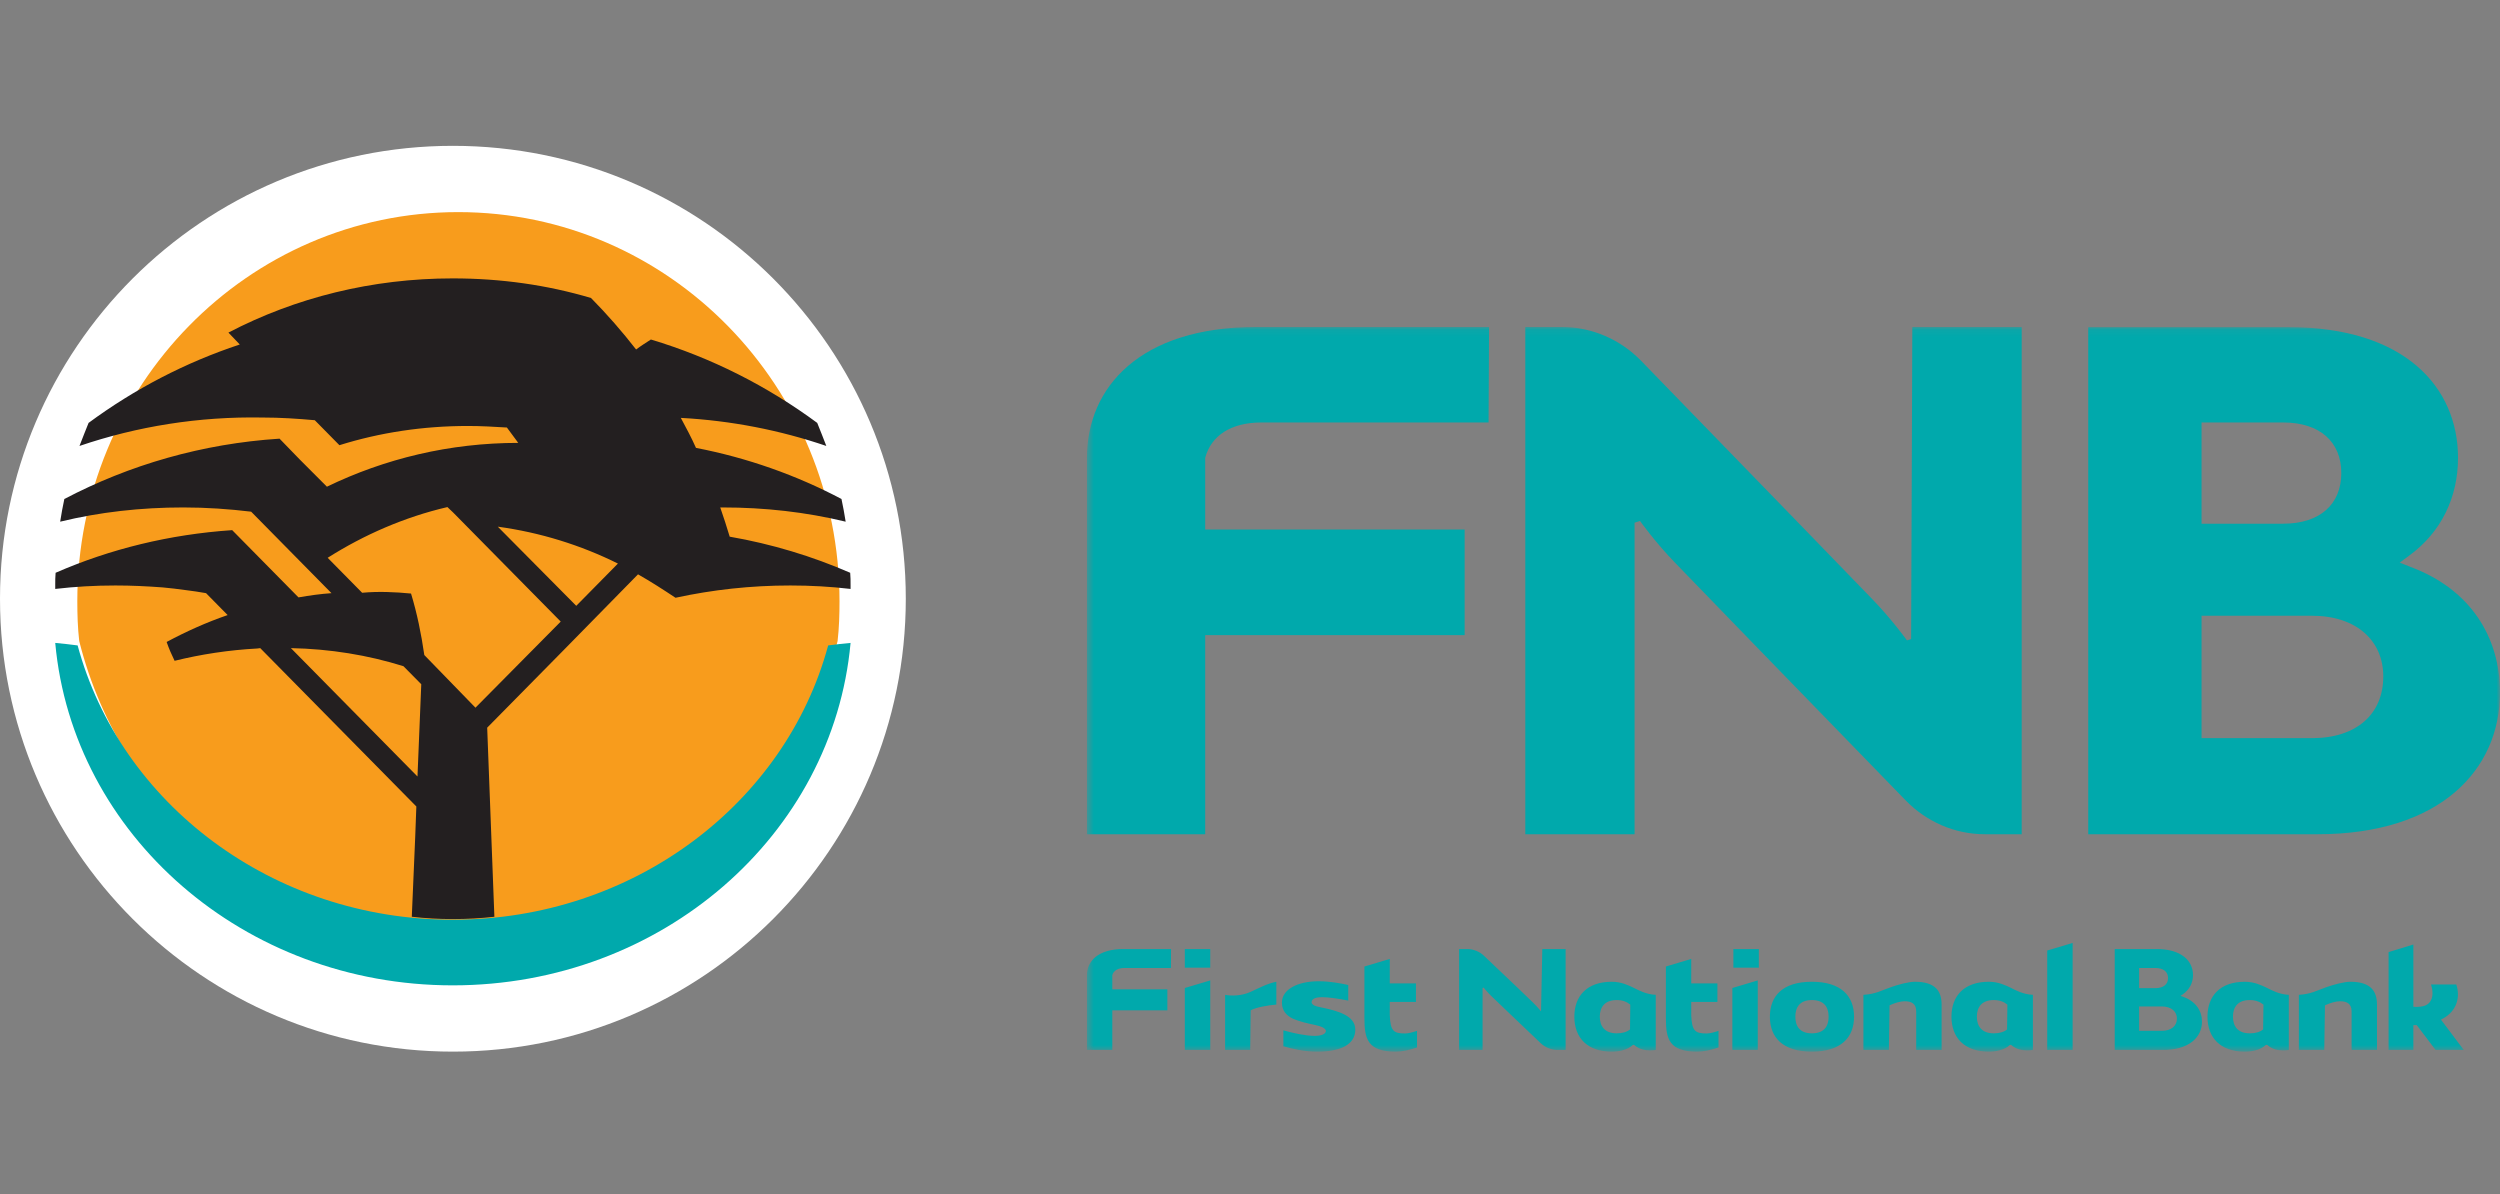 <svg width="360" height="172" viewBox="0 0 360 172" fill="none" xmlns="http://www.w3.org/2000/svg">
<rect x="0" y="0" width="360" height="172" fill="#808080" stroke="none"/>
<path fill-rule="evenodd" clip-rule="evenodd" d="M65.217 21C101.229 21 130.435 50.204 130.435 86.217C130.435 122.23 101.229 151.435 65.217 151.435C29.205 151.435 0 122.23 0 86.217C0 50.204 29.205 21 65.217 21Z" fill="white"/>
<path fill-rule="evenodd" clip-rule="evenodd" d="M11.133 86.577C11.133 55.609 35.694 30.544 65.983 30.544C96.328 30.544 120.889 55.609 120.889 86.577C120.889 88.489 120.834 90.398 120.614 92.308C114.393 117.152 92.306 135.528 65.983 135.528C39.713 135.528 17.63 117.152 11.408 92.308C11.189 90.398 11.133 88.489 11.133 86.577Z" fill="#F89C1C"/>
<path fill-rule="evenodd" clip-rule="evenodd" d="M80.744 89.509L65.245 73.794L64.428 73.019C58.262 74.455 52.424 77.003 47.185 80.323L52.149 85.359C54.496 85.139 56.896 85.248 59.189 85.47C60.063 88.348 60.663 91.281 61.1 94.325L68.465 101.908L80.744 89.509ZM72.393 76.56L82.981 87.24L88.981 81.153C83.633 78.497 77.794 76.671 71.684 75.842L72.393 76.56ZM47.731 85.414L36.165 73.682C32.945 73.295 29.725 73.072 26.397 73.072C20.286 73.072 14.338 73.737 8.664 75.122C8.828 74.014 9.046 72.907 9.265 71.856C18.649 66.929 29.125 63.886 40.255 63.167L43.15 66.153L47.075 70.085C55.422 66.044 64.754 63.775 74.629 63.775C74.086 63.058 73.539 62.28 72.993 61.563C71.138 61.452 69.284 61.34 67.377 61.34C60.935 61.34 54.714 62.28 48.875 64.108L45.329 60.511C42.874 60.29 40.364 60.124 37.801 60.124C28.633 59.957 19.739 61.396 11.445 64.218C11.883 63.058 12.318 62.005 12.755 60.897C19.358 56.028 26.669 52.21 34.528 49.607L32.891 47.893C42.549 42.857 53.569 40.088 65.191 40.088C72.124 40.088 78.777 41.031 85.107 42.911C87.397 45.234 89.581 47.727 91.6 50.328C92.254 49.829 92.964 49.386 93.728 48.889C102.403 51.489 110.48 55.585 117.68 60.897C118.118 62.005 118.554 63.058 118.99 64.218C112.332 61.949 105.296 60.565 98.039 60.177C98.801 61.617 99.565 63.002 100.22 64.494C107.641 65.934 114.68 68.425 121.173 71.856C121.392 72.907 121.61 74.014 121.775 75.122C116.043 73.737 110.152 73.072 104.041 73.072H103.713C104.204 74.455 104.639 75.842 105.076 77.28C111.133 78.332 116.972 80.103 122.428 82.48C122.482 83.089 122.482 83.642 122.482 84.252V84.807C119.645 84.474 116.753 84.309 113.807 84.309C108.132 84.309 102.621 84.917 97.274 86.078C95.528 84.917 93.728 83.756 91.874 82.703L81.068 93.716L70.155 104.785L71.191 132.013C69.229 132.236 67.265 132.347 65.191 132.347C63.228 132.347 61.208 132.236 59.298 132.013L59.791 120.503L59.954 116.134L37.474 93.33L37.036 93.385C32.945 93.605 28.96 94.215 25.141 95.156C24.705 94.269 24.323 93.385 23.995 92.443C26.779 90.95 29.725 89.621 32.78 88.57L29.671 85.414C28.687 85.248 27.706 85.083 26.723 84.973C25.631 84.807 24.487 84.695 23.397 84.585C21.159 84.419 18.924 84.309 16.629 84.309C13.684 84.309 10.792 84.474 7.954 84.807V84.252C7.954 83.642 7.954 83.089 8.007 82.48C15.866 79.051 24.432 76.948 33.435 76.34L42.983 86.024C44.566 85.746 46.148 85.527 47.731 85.414ZM60.663 98.53L58.096 95.933C52.969 94.325 47.511 93.44 41.891 93.33L60.117 111.815L60.663 98.53Z" fill="#231F20"/>
<path fill-rule="evenodd" clip-rule="evenodd" d="M11.178 92.941C17.301 115.644 39.168 132.441 65.19 132.441C91.266 132.441 113.133 115.644 119.255 92.941C120.348 92.787 121.443 92.683 122.482 92.58C119.966 120.216 95.309 141.891 65.19 141.891C35.124 141.891 10.468 120.216 7.954 92.58C8.992 92.683 10.084 92.787 11.178 92.941Z" fill="#00A9AC"/>
<mask id="mask0_1118_300" style="mask-type:alpha" maskUnits="userSpaceOnUse" x="156" y="47" width="204" height="105">
<path d="M156.521 47.087H360V151.435H156.521V47.087Z" fill="#00A9AC"/>
</mask>
<g mask="url(#mask0_1118_300)">
<path fill-rule="evenodd" clip-rule="evenodd" d="M170.612 139.343H174.276V136.668H170.612V139.343ZM174.276 141.18V151.195H170.612V142.271L174.276 141.18ZM200.127 144.274V146.164C200.211 148.46 200.659 148.82 202.351 148.82C202.819 148.82 203.484 148.627 204.05 148.44V150.829C203.064 151.195 201.889 151.435 201.001 151.435C196.988 151.435 196.477 149.665 196.477 146.644V139.177L200.127 138.085V141.612H203.896V144.274H200.127ZM184.807 148.367C186.303 148.8 188.058 149.166 189.324 149.166C190.289 149.166 190.925 148.9 190.925 148.44C190.925 148.194 190.61 148.021 190.387 147.901C190.17 147.808 189.862 147.708 189.478 147.622C188.918 147.495 188.31 147.376 187.743 147.222C187.17 147.063 186.632 146.89 186.142 146.677C185.226 146.218 184.597 145.539 184.597 144.368C184.597 142.484 186.827 141.3 189.89 141.3C191.554 141.3 193.1 141.612 194.149 141.839V144.088C192.785 143.815 191.359 143.596 190.415 143.596C189.506 143.596 188.869 143.795 188.869 144.328C188.869 144.547 189.114 144.714 189.324 144.82C189.534 144.907 189.827 144.98 190.184 145.053C192.827 145.585 195.163 146.311 195.163 148.261C195.163 150.37 193.135 151.435 189.701 151.435C187.743 151.435 186.065 151.022 184.807 150.663V148.367ZM183.793 144.66C182.646 144.754 180.94 145.033 180.094 145.486L180.024 151.195H176.415V143.256C177.31 143.436 178.842 143.416 180.108 142.817C181.079 142.384 182.506 141.606 183.793 141.373V144.66ZM160.172 151.195H156.521V140.415C156.521 138.372 158.172 136.661 161.745 136.661H168.626L168.619 139.39H161.92C160.976 139.39 160.36 139.769 160.172 140.415V142.464H168.101V145.486H160.172V151.195ZM292.737 143.256V147.781V151.195C292.451 151.229 292.185 151.249 291.912 151.249C291.22 151.249 290.409 151.162 289.577 150.45L289.416 150.483C288.626 151.215 287.395 151.435 286.402 151.435C282.836 151.435 281.011 149.405 281.011 146.404C281.011 143.403 282.836 141.373 286.402 141.373C287.773 141.373 288.856 141.905 289.612 142.271C290.241 142.591 291.311 143.183 292.737 143.256ZM289.066 144.667C288.563 144.254 287.926 144.008 287.108 144.008C285.332 144.008 284.668 145.073 284.668 146.404C284.668 147.728 285.332 148.8 287.108 148.8C287.926 148.8 288.563 148.607 289.017 148.241L289.066 144.667ZM224.322 151.195C223.378 151.195 222.518 150.829 221.881 150.237L217.133 145.712L214.756 143.436C214.141 142.85 213.651 142.218 213.651 142.218L213.49 142.271V151.195H210.113V136.661H211.239C212.19 136.661 213.057 137.027 213.679 137.62L218.441 142.145L220.804 144.421C221.413 145.013 221.909 145.639 221.909 145.639L222.091 136.661H225.448V151.195H224.322ZM243.537 144.274V146.164C243.628 148.46 244.083 148.82 245.761 148.82C246.251 148.82 246.908 148.627 247.467 148.44V150.829C246.495 151.195 245.293 151.435 244.418 151.435C240.384 151.435 239.887 149.665 239.887 146.644V139.177L243.537 138.085V141.612H247.306V144.274H243.537ZM260.907 151.435C256.718 151.435 254.865 149.405 254.865 146.404C254.865 143.403 256.718 141.373 260.907 141.373C265.096 141.373 266.984 143.403 266.984 146.404C266.984 149.405 265.096 151.435 260.907 151.435ZM260.907 144.008C259.131 144.008 258.53 145.093 258.53 146.404C258.53 147.728 259.131 148.8 260.907 148.8C262.725 148.8 263.319 147.728 263.319 146.404C263.319 145.093 262.725 144.008 260.907 144.008ZM253.117 141.18V151.195H249.46V142.271L253.117 141.18ZM271.997 151.195H268.333V143.256C270.088 143.143 270.864 142.657 272.214 142.178C273.333 141.772 274.864 141.373 275.752 141.373C278.731 141.373 279.591 142.757 279.591 144.667V151.195H275.934V145.659C275.934 144.514 275.256 144.181 274.256 144.181C273.648 144.181 272.857 144.421 272.095 144.767L271.997 151.195ZM294.8 151.195V136.874L298.457 135.783V151.195H294.8ZM238.426 143.256V147.781V151.195C238.153 151.229 237.88 151.249 237.615 151.249C236.929 151.249 236.118 151.162 235.279 150.45L235.118 150.483C234.321 151.215 233.097 151.435 232.104 151.435C228.531 151.435 226.706 149.405 226.706 146.404C226.706 143.403 228.531 141.373 232.104 141.373C233.482 141.373 234.559 141.905 235.307 142.271C235.957 142.591 237.013 143.183 238.426 143.256ZM234.762 144.667C234.258 144.254 233.622 144.008 232.811 144.008C231.035 144.008 230.37 145.073 230.37 146.404C230.37 147.728 231.035 148.8 232.811 148.8C233.622 148.8 234.258 148.607 234.72 148.241L234.762 144.667ZM249.607 139.343H253.271V136.668H249.607V139.343ZM347.524 151.195H343.958V137.1L347.524 136.009V144.98C349.133 145.073 349.72 144.647 350.028 144.088C350.405 143.456 350.3 142.464 350.07 141.766H353.699C354.286 143.456 353.888 145.585 351.678 146.73L351.496 146.823L354.783 151.195H350.727L348.014 147.622H347.524V151.195ZM334.693 151.195H331.036V143.256C332.798 143.143 333.567 142.657 334.924 142.178C336.05 141.772 337.574 141.373 338.455 141.373C341.42 141.373 342.287 142.757 342.287 144.667V151.195H338.63V145.659C338.63 144.514 337.944 144.181 336.952 144.181C336.343 144.181 335.553 144.421 334.798 144.767L334.693 151.195ZM312.198 140.847C312.198 139.949 311.533 139.39 310.387 139.39H308.03V142.291H310.387C311.533 142.291 312.198 141.739 312.198 140.847ZM313.477 146.677C313.477 145.659 312.673 144.927 311.282 144.927H308.03V148.44H311.282C312.673 148.44 313.477 147.728 313.477 146.677ZM315.792 140.415C315.792 141.526 315.288 142.537 314.275 143.216L313.995 143.403L314.323 143.522C316.205 144.181 317.086 145.559 317.086 147.129C317.086 149.339 315.267 151.195 311.45 151.195H304.52V136.661H310.554C314.142 136.661 315.792 138.372 315.792 140.415ZM325.938 144.667C325.428 144.254 324.791 144.008 323.973 144.008C322.19 144.008 321.547 145.073 321.547 146.404C321.547 147.728 322.19 148.8 323.973 148.8C324.791 148.8 325.428 148.607 325.889 148.241L325.938 144.667ZM329.588 143.256V147.781V151.195C329.323 151.229 329.05 151.249 328.777 151.249C328.085 151.249 327.281 151.162 326.456 150.45L326.274 150.483C325.484 151.215 324.26 151.435 323.26 151.435C319.701 151.435 317.876 149.405 317.876 146.404C317.876 143.403 319.701 141.373 323.26 141.373C324.638 141.373 325.714 141.905 326.477 142.271C327.12 142.591 328.176 143.183 329.588 143.256Z" fill="#00A9AC"/>
<path fill-rule="evenodd" clip-rule="evenodd" d="M285.844 120.131C281.412 120.131 277.391 118.284 274.471 115.315L252.365 92.555L241.276 81.106C238.427 78.194 236.161 75.02 236.161 75.02L235.38 75.268V120.131H219.645V47.087H224.902C229.334 47.087 233.369 48.941 236.289 51.925L258.389 74.692L269.47 86.134C272.319 89.045 274.606 92.212 274.606 92.212L275.203 92.03L275.374 47.087H291.123V120.131H285.844ZM173.549 120.131H156.521V65.921C156.521 55.741 164.201 47.087 180.887 47.087H214.424L214.353 60.835H181.662C177.264 60.835 174.409 62.725 173.549 65.921V76.253H210.907V91.46H173.549V120.131ZM353.955 65.935C353.955 71.54 351.596 76.633 346.865 80.048L345.565 81.018L347.1 81.631C355.844 84.886 360 91.84 360 99.728C360 110.783 351.469 120.131 333.723 120.131H300.705V47.109H329.575C346.262 47.109 353.955 55.741 353.955 65.935ZM343.193 97.4C343.193 92.336 339.421 88.666 332.892 88.666H317.023V106.295H332.892C339.421 106.295 343.193 102.771 343.193 97.4ZM337.147 68.11C337.147 63.651 334.079 60.835 328.765 60.835H317.023V75.414H328.765C334.079 75.414 337.147 72.619 337.147 68.11Z" fill="#00A9AC"/>
</g>
</svg>
